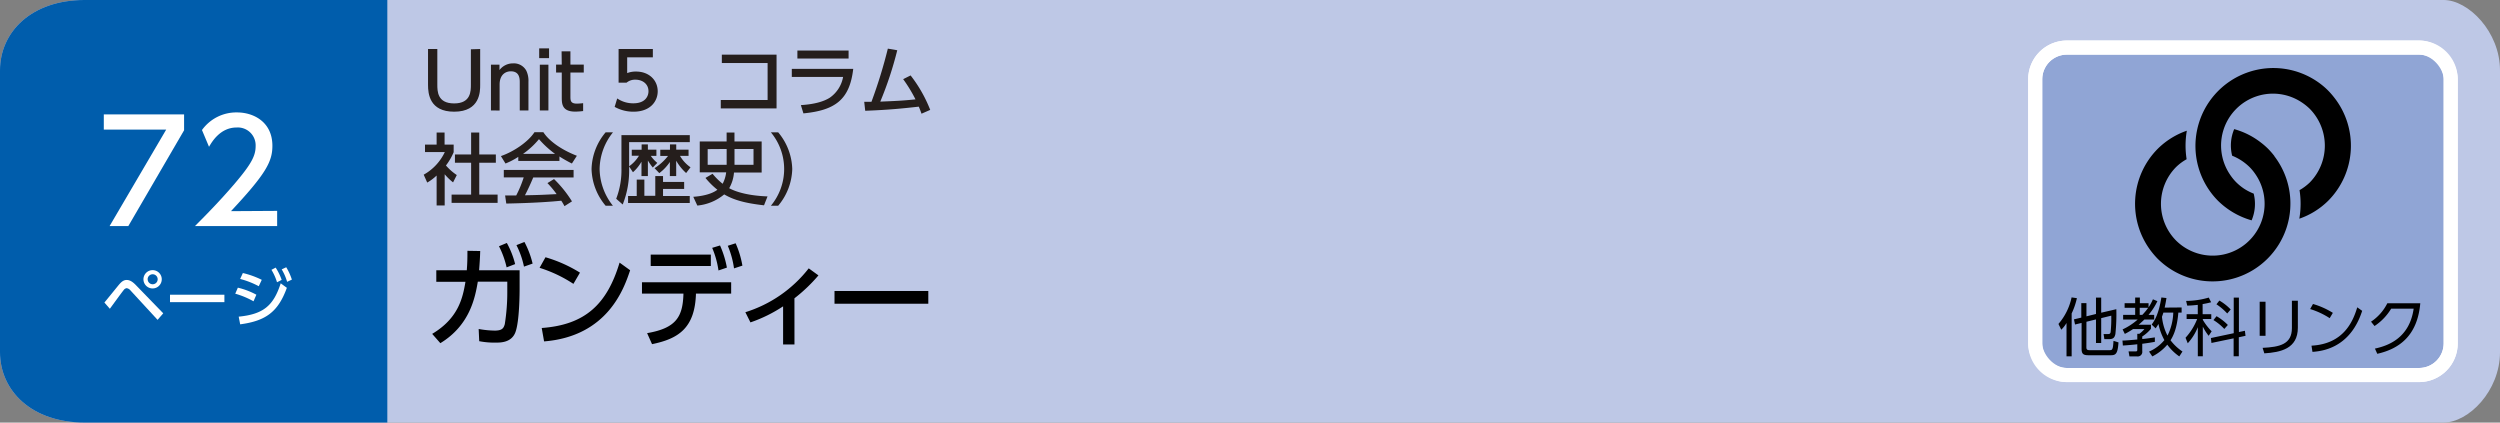 <svg xmlns="http://www.w3.org/2000/svg" viewBox="0 0 710 120.01"><rect x="0" y="0" width="710" height="120.01" fill="#808080" stroke="none"/><defs><style>.cls-1{fill:#bec8e6;}.cls-2{fill:#005dac;}.cls-3{fill:#fff;}.cls-4{fill:#251e1c;}.cls-5{fill:#90a5d5;}.cls-5,.cls-6{stroke:#fff;stroke-miterlimit:10;stroke-width:4px;}.cls-6{fill:none;}</style></defs><title>index3_04</title><g id="レイヤー_2" data-name="レイヤー 2"><g id="レイヤー_3" data-name="レイヤー 3"><path class="cls-1" d="M694,120H24c-15,0-24-9-24-20V20C0,9,9,0,24,0H694c7,0,16,9,16,20v80C710,111.05,701.05,120,694,120Z"/><path class="cls-2" d="M110,120H24c-15,0-24-9-24-20V20C0,9,9,0,24,0h86Z"/><path class="cls-3" d="M29.65,85.92c.68-.8,3.58-4.41,4.19-5.13.85-1,1.46-1.28,2.16-1.28s1.52.34,2.6,1.47l7.76,8-1.61,1.86-7.68-8.34a1.73,1.73,0,0,0-1.1-.66,1.26,1.26,0,0,0-.85.55c-.66.81-3.37,4.56-3.92,5.3Zm16.29-6.61a2.6,2.6,0,1,1-2.59-2.59A2.59,2.59,0,0,1,45.94,79.31Zm-4,0a1.42,1.42,0,1,0,1.42-1.42A1.43,1.43,0,0,0,41.93,79.31Z"/><path class="cls-3" d="M63.73,83.7v2.11H48.28V83.7Z"/><path class="cls-3" d="M72,85.57a23.72,23.72,0,0,0-5.19-2.16l.74-1.71a21,21,0,0,1,5.26,2Zm-4.21,4.36c6.88-.68,9.86-3,11.93-9.47l1.75,1.28C79,88.55,75.5,91.14,68.21,92.11Zm5.7-8.64a24,24,0,0,0-5.29-2.07l.77-1.68a24.65,24.65,0,0,1,5.37,1.93ZM78.29,76A16.37,16.37,0,0,1,80,79.49l-1.33.67a15.07,15.07,0,0,0-1.58-3.53Zm3-.1a15.83,15.83,0,0,1,1.6,3.51l-1.35.63A14.64,14.64,0,0,0,80,76.5Z"/><path class="cls-3" d="M52.28,32.49V37L36.44,64.21H31.12L47.2,36.81H29.48V32.49Z"/><path class="cls-3" d="M78.71,59.89v4.32H55.36c3.48-3.48,7.16-7.24,11.24-12,4.84-5.68,6-8,6-10.72a5.07,5.07,0,0,0-5.4-5.28c-4.72,0-7.08,4.2-7.84,5.48l-2-4.76a12,12,0,0,1,10-5c4.52,0,10,2.6,10,9.48,0,4.52-1.88,8-11.76,18.56Z"/><path class="cls-4" d="M136.37,13.92V24.13c0,1.82,0,7.59-7.39,7.59-7,0-7.42-5.13-7.42-7.59V13.92h2.64V24c0,1.9,0,5.37,4.78,5.37s4.75-3.52,4.75-5.37v-10Z"/><path class="cls-4" d="M139.43,31.37v-13h2.42V19.9A4.78,4.78,0,0,1,145.74,18a4,4,0,0,1,3.74,2.09,6.72,6.72,0,0,1,.6,3.15v8.14h-2.47V23.25c0-1.5-.42-3-2.55-3-1.28,0-3.17.77-3.17,3.77v7.37Z"/><path class="cls-4" d="M155.93,16.51h-2.8V13.74h2.8Zm-.18,14.86h-2.44v-13h2.44Z"/><path class="cls-4" d="M159.49,14.58H162v3.76h3.79v2.25H162v6.84c0,1.16.07,2,1.85,2a17.62,17.62,0,0,0,1.76-.13v2.24a19.65,19.65,0,0,1-2.22.16c-3.85,0-3.85-2.29-3.85-4.2V20.59h-1.61V18.34h1.61Z"/><path class="cls-4" d="M185.41,16.29h-7.29v4.47a6.62,6.62,0,0,1,2.51-.44c3.74,0,6.16,2.49,6.16,5.61,0,2.75-2,5.79-6.88,5.79a10.82,10.82,0,0,1-5.35-1.37l.73-2.39a8,8,0,0,0,4.59,1.38c3.37,0,4.29-2,4.29-3.43,0-2.05-1.67-3.28-3.71-3.28a3.76,3.76,0,0,0-2.51.84h-2.27V13.92h9.73Z"/><path class="cls-4" d="M220.54,15.52V30.79H204.7V28.4H218V17.9h-13V15.52Z"/><path class="cls-4" d="M242.32,19.55c-1,8.65-5,11.77-14.15,12.65l-.72-2.35c3.83-.24,6.44-1,8.16-2.07a9.11,9.11,0,0,0,3.83-5.94H224.87V19.55ZM241,14.36v2.26H226.46V14.36Z"/><path class="cls-4" d="M245.44,28.92l2.05,0a138.38,138.38,0,0,0,4.66-15.11l2.67.46A100.75,100.75,0,0,1,250,28.86c3.85-.16,6.17-.24,10-.64a41.83,41.83,0,0,0-3.5-5.74l2.11-1.06a39,39,0,0,1,5.57,9.79l-2.47,1.08c-.24-.66-.35-1-.77-2-4.4.48-8.12.9-15.22,1.17Z"/><path class="cls-4" d="M126.29,58.35H124v-8.5a13.51,13.51,0,0,1-2.67,2l-1-2.24a14.35,14.35,0,0,0,6-6.43H120.7V41.07H124V37.64h2.26v3.43h2.58v2.16A17.4,17.4,0,0,1,126.65,47a15.23,15.23,0,0,0,3.08,2.71l-1.06,2.09a16.41,16.41,0,0,1-2.38-2.31Zm7.51-20.71h2.31v6.23h4.71v2.35h-4.71v9.05h5.21v2.35H128.25V55.27h5.55V46.22h-4.6V43.87h4.6Z"/><path class="cls-4" d="M147.19,44.55a20.74,20.74,0,0,1-3.63,1.89l-1.3-2.11c3.55-1.23,7.66-3.94,9.53-6.78h2.53c1.61,2.51,5.15,5,9.51,6.69l-1.41,2.2a36.88,36.88,0,0,1-3.54-2v1.26H147.19Zm13.12,14A14.5,14.5,0,0,0,159.4,57c-3,.31-7.94.66-15.62.81l-.33-2.29c.46,0,2.47,0,3.15,0a32,32,0,0,0,2.13-5.13h-5.65V48.27H162.9V50.4H151.44c-.75,1.79-1.61,3.66-2.36,5.06,4.12-.08,4.58-.11,9-.33A27.46,27.46,0,0,0,155.47,52l1.87-1.15a33.06,33.06,0,0,1,5.1,6.34Zm-2.67-14.85a27,27,0,0,1-4.57-4.18,22.82,22.82,0,0,1-4.53,4.18Z"/><path class="cls-4" d="M172,58.43A16.8,16.8,0,0,1,168,48,16.8,16.8,0,0,1,172,37.58h2.09A16.88,16.88,0,0,0,170.29,48a17.06,17.06,0,0,0,3.77,10.42Z"/><path class="cls-4" d="M178.67,47.28v.51a26.21,26.21,0,0,1-1.82,10.29L175,56.45a22.51,22.51,0,0,0,1.49-8.64V38.37h19.41v2H178.67v6.85a9.87,9.87,0,0,0,2.8-3h-2.05V42.53h2.8V41H184v1.5h2.42v1.76h-1.6a9.59,9.59,0,0,0,1.85,2l-1.28,1.32a15.73,15.73,0,0,1-1.39-2V50h-1.82V45.92a12,12,0,0,1-2.42,3Zm15.63,4.38v2h-6v2h7.59v2H178.37v-2h2.46V51H183V55.6h3.1V50h2.2v1.67Zm-8.41-3.9a15.25,15.25,0,0,0,3.83-3.47h-2.2V42.53h2.75V41h1.78v1.5h3.5v1.76h-2.44a10.09,10.09,0,0,0,3,3.25l-1.25,1.63a14.23,14.23,0,0,1-2.82-3.5V50h-1.8V46a12.89,12.89,0,0,1-3,3.17Z"/><path class="cls-4" d="M202.37,49.35a17.93,17.93,0,0,0,2.86,2.84,9.16,9.16,0,0,0,1-3.24h-7.5V40.17h7.63V37.64h2.23v2.53h7.72V49h-7.86a10.49,10.49,0,0,1-1.36,4.45c3.81,2.06,9.59,2.28,10.89,2.33l-1,2.53c-5.5-.62-8.62-1.54-11.31-3.1a13.93,13.93,0,0,1-7.63,3.17l-1.15-2.49c3.79-.27,5.81-1.21,6.85-2a21.83,21.83,0,0,1-3.39-3.36Zm-1.39-7v4.46h5.39V42.31Zm7.62,4.46H214V42.31H208.6Z"/><path class="cls-4" d="M218.93,58.43a16.3,16.3,0,0,0,0-20.85H221A16.82,16.82,0,0,1,225,48,16.82,16.82,0,0,1,221,58.43Z"/><path d="M122.74,94.82c7.47-4.46,8.68-10.23,9.45-14.79h-8.28V76.75h8.66c.15-2,.18-3.2.18-5.52l3.63.06c-.06,2-.13,3-.31,5.46h11.5v5.11c0,.87,0,9.55-1.24,12.62-1.15,2.82-4.18,2.82-5.49,2.82a22.52,22.52,0,0,1-4.74-.4l-.16-3.47a27,27,0,0,0,4.56.46c2.14,0,2.54-.71,2.86-1.83a58.06,58.06,0,0,0,.71-9.52V80H135.7c-.75,4.34-2.17,12.31-10.64,17.46ZM143.94,69a24.93,24.93,0,0,1,2.36,6l-2.42.93a25.56,25.56,0,0,0-2.17-6Zm5-.28a25.77,25.77,0,0,1,2.32,6.14l-2.45.86a24.35,24.35,0,0,0-2.14-6.1Z"/><path d="M162.85,80.62a38.29,38.29,0,0,0-9.61-4.56l1.68-3a39.18,39.18,0,0,1,9.79,4.37Zm-9,12.53c12.31-.9,18.54-6.7,22.11-18.57l3,2.17c-1.68,5-6.27,18.75-24.44,20.21Z"/><path d="M183.78,94.61c8.4-1.43,10.14-4.78,10.32-11.23H182.32V80.16h25.33v3.22h-10c-.28,9.86-5.06,12.84-12.47,14.36Zm18.1-22.3v3.23H184.8V72.31Zm2.61-2.6A27.74,27.74,0,0,1,206.44,76l-2.39.81a25.65,25.65,0,0,0-1.79-6.42Zm4.43-.62a26.54,26.54,0,0,1,1.92,6.35l-2.38.78a25.22,25.22,0,0,0-1.77-6.42Z"/><path d="M225.63,97.83H222.4V87a40.78,40.78,0,0,1-9.27,4.56l-1.45-2.89a36.66,36.66,0,0,0,18-12.46l2.76,2a45.18,45.18,0,0,1-6.82,6.51Z"/><path d="M263.64,82.64v3.62H237V82.64Z"/><path class="cls-5" d="M687,106.51H587a9,9,0,0,1-9-9v-75a9,9,0,0,1,9-9H687a9,9,0,0,1,9,9v75a9,9,0,0,1-9,9"/><rect class="cls-6" x="578" y="13.51" width="118" height="93" rx="9"/><path d="M588.35,101.2h-1.46V91.73a9.07,9.07,0,0,1-1.49,1.91L584.6,92a16.8,16.8,0,0,0,3.73-7.54l1.51.22a20.15,20.15,0,0,1-1.49,4.34Zm4.18-2.75c0,.59,0,1,.91,1H599c.88,0,1.08,0,1.23-2.63l1.42.42c-.22,3.26-.77,3.65-2.21,3.65h-6.27c-1.46,0-2-.32-2-1.83V91.71l-1.86.45L589,90.7l2.09-.5V86.09h1.46v3.75l2.71-.67V84.51h1.48v4.3l4.3-1a53.73,53.73,0,0,1-.27,7.07c-.23,1-.59,1.44-1.89,1.44h-1.24l-.22-1.45h1.23c.29,0,.68,0,.77-.57a36.75,36.75,0,0,0,.18-4.65l-2.86.7v7.06h-1.48v-6.7l-2.71.67Z"/><path d="M612.7,85.53a17.41,17.41,0,0,1-2.52,3.89h1.61v1.32H609c-.91.88-1.39,1.29-1.64,1.49h3.51v1.14a10.45,10.45,0,0,1-2.47,2.19v.72c1.19-.1,2.45-.3,3.58-.46v1.26c-.65.12-1.73.32-3.58.55v2.09a1.3,1.3,0,0,1-1.48,1.5h-2.16l-.25-1.42h2c.28,0,.48-.07.48-.43v-1.6c-1.33.16-2.91.29-4.1.36l-.11-1.41c1,0,3.08-.21,4.21-.3V94.79h.6A7,7,0,0,0,609,93.46h-3.22a22.77,22.77,0,0,1-2.33,1.37l-.63-1.28a17.29,17.29,0,0,0,4.29-2.81h-4.14V89.42h3.42v-2h-3V86.11h3V84.49h1.33v1.62h2.47V87.3A14,14,0,0,0,611.43,85Zm-4.28,3.89a16.5,16.5,0,0,0,1.66-2h-2.4v2Zm11.16-2.1v1.46h-.93c-.36,4.26-1.3,6.42-2.22,7.86a14,14,0,0,0,3.39,3.19l-.9,1.39a14.29,14.29,0,0,1-3.41-3.33,13.5,13.5,0,0,1-4.25,3.33l-.93-1.37a11.51,11.51,0,0,0,4.35-3.26A16.53,16.53,0,0,1,613,92c-.29.51-.52.83-.79,1.25l-1.14-1.07c.81-1.1,2-2.91,2.76-7.7l1.44.16c-.2,1.35-.35,2-.51,2.72Zm-5.18,1.46c-.06.21-.15.5-.4,1.18a14.52,14.52,0,0,0,1.57,5.35,15.59,15.59,0,0,0,1.64-6.53Z"/><path d="M625.55,89.24H628v1.35h-2.4v.24a16.42,16.42,0,0,0,2.51,3.26l-.85,1.28a14.8,14.8,0,0,1-1.66-2.61v8.42h-1.42V92.92a14.91,14.91,0,0,1-2.86,4.57l-.63-1.57A17,17,0,0,0,624,90.59h-3V89.24h3.17V86.58c-1.64.18-2.38.2-3,.22l-.31-1.34a23.35,23.35,0,0,0,6.43-.95l.67,1.33a22.49,22.49,0,0,1-2.42.52Zm12,4.7.18,1.43-1.91.41v5.4h-1.47V96.09l-6.3,1.31L627.9,96l6.48-1.37V84.51h1.47V94.3Zm-5.85-.52a14.58,14.58,0,0,0-3.08-2.52l.88-1.1a15.12,15.12,0,0,1,3.21,2.49Zm.83-4.39a16.32,16.32,0,0,0-3.06-2.61l.83-1.06a14.37,14.37,0,0,1,3.22,2.53Z"/><path d="M643.41,95.37h-1.66V85.7h1.66Zm9.18-2.31c0,6-4.93,7-9.52,7.29l-.49-1.56c4.86-.24,8.32-1,8.32-5.62V85.41h1.69Z"/><path d="M661.63,90.36a21.72,21.72,0,0,0-5.55-2.59l.81-1.44a22.4,22.4,0,0,1,5.64,2.52Zm-5.17,7.81c9.11-.48,11.79-6.86,13-10.89l1.4,1c-.86,2.55-3.75,11-14.12,11.65Z"/><path d="M674.48,99c3.62-.79,9.79-2.88,11-11.33h-6.39a15.58,15.58,0,0,1-4.72,4.92l-1-1.23A13.52,13.52,0,0,0,678,86.13h9.36c-.79,9.13-5.89,12.93-12.21,14.35Z"/><path d="M663,27.81a22.43,22.43,0,0,0-1.82-2.1h0a21.06,21.06,0,0,0-2.09-1.83A22.13,22.13,0,0,0,629.89,57h0a22.33,22.33,0,0,0,9.57,5.58,12,12,0,0,0,.59-7.59,15,15,0,0,1-2.79-1.44,15.46,15.46,0,0,1-2.15-1.76h0a14.34,14.34,0,0,1-1.76-2.16,14.73,14.73,0,0,1,20.47-20.47A15.54,15.54,0,0,1,656,30.93a14.93,14.93,0,0,1,0,20.87,14.59,14.59,0,0,1-2.93,2.2,25.08,25.08,0,0,1-.06,8.11,21.68,21.68,0,0,0,8.2-5.1A22.14,22.14,0,0,0,663,27.81"/><path d="M645.93,44.32a22.32,22.32,0,0,0-1.82-2.09h0A21,21,0,0,0,642,40.41a21.79,21.79,0,0,0-7.49-3.74,11.94,11.94,0,0,0-.58,7.55,15.22,15.22,0,0,1,2.79,1.47,15.38,15.38,0,0,1,2.15,1.75h0a14.19,14.19,0,0,1,1.75,2.15A14.75,14.75,0,0,1,618,68.31h0a14.83,14.83,0,0,1,0-20.86,14,14,0,0,1,3-2.23,25,25,0,0,1,.06-8.1,21.89,21.89,0,0,0-8.23,5.11A22.15,22.15,0,0,0,611,71.44a23.67,23.67,0,0,0,1.82,2.09h0a23.67,23.67,0,0,0,2.09,1.82,22.11,22.11,0,0,0,31-31"/></g></g></svg>